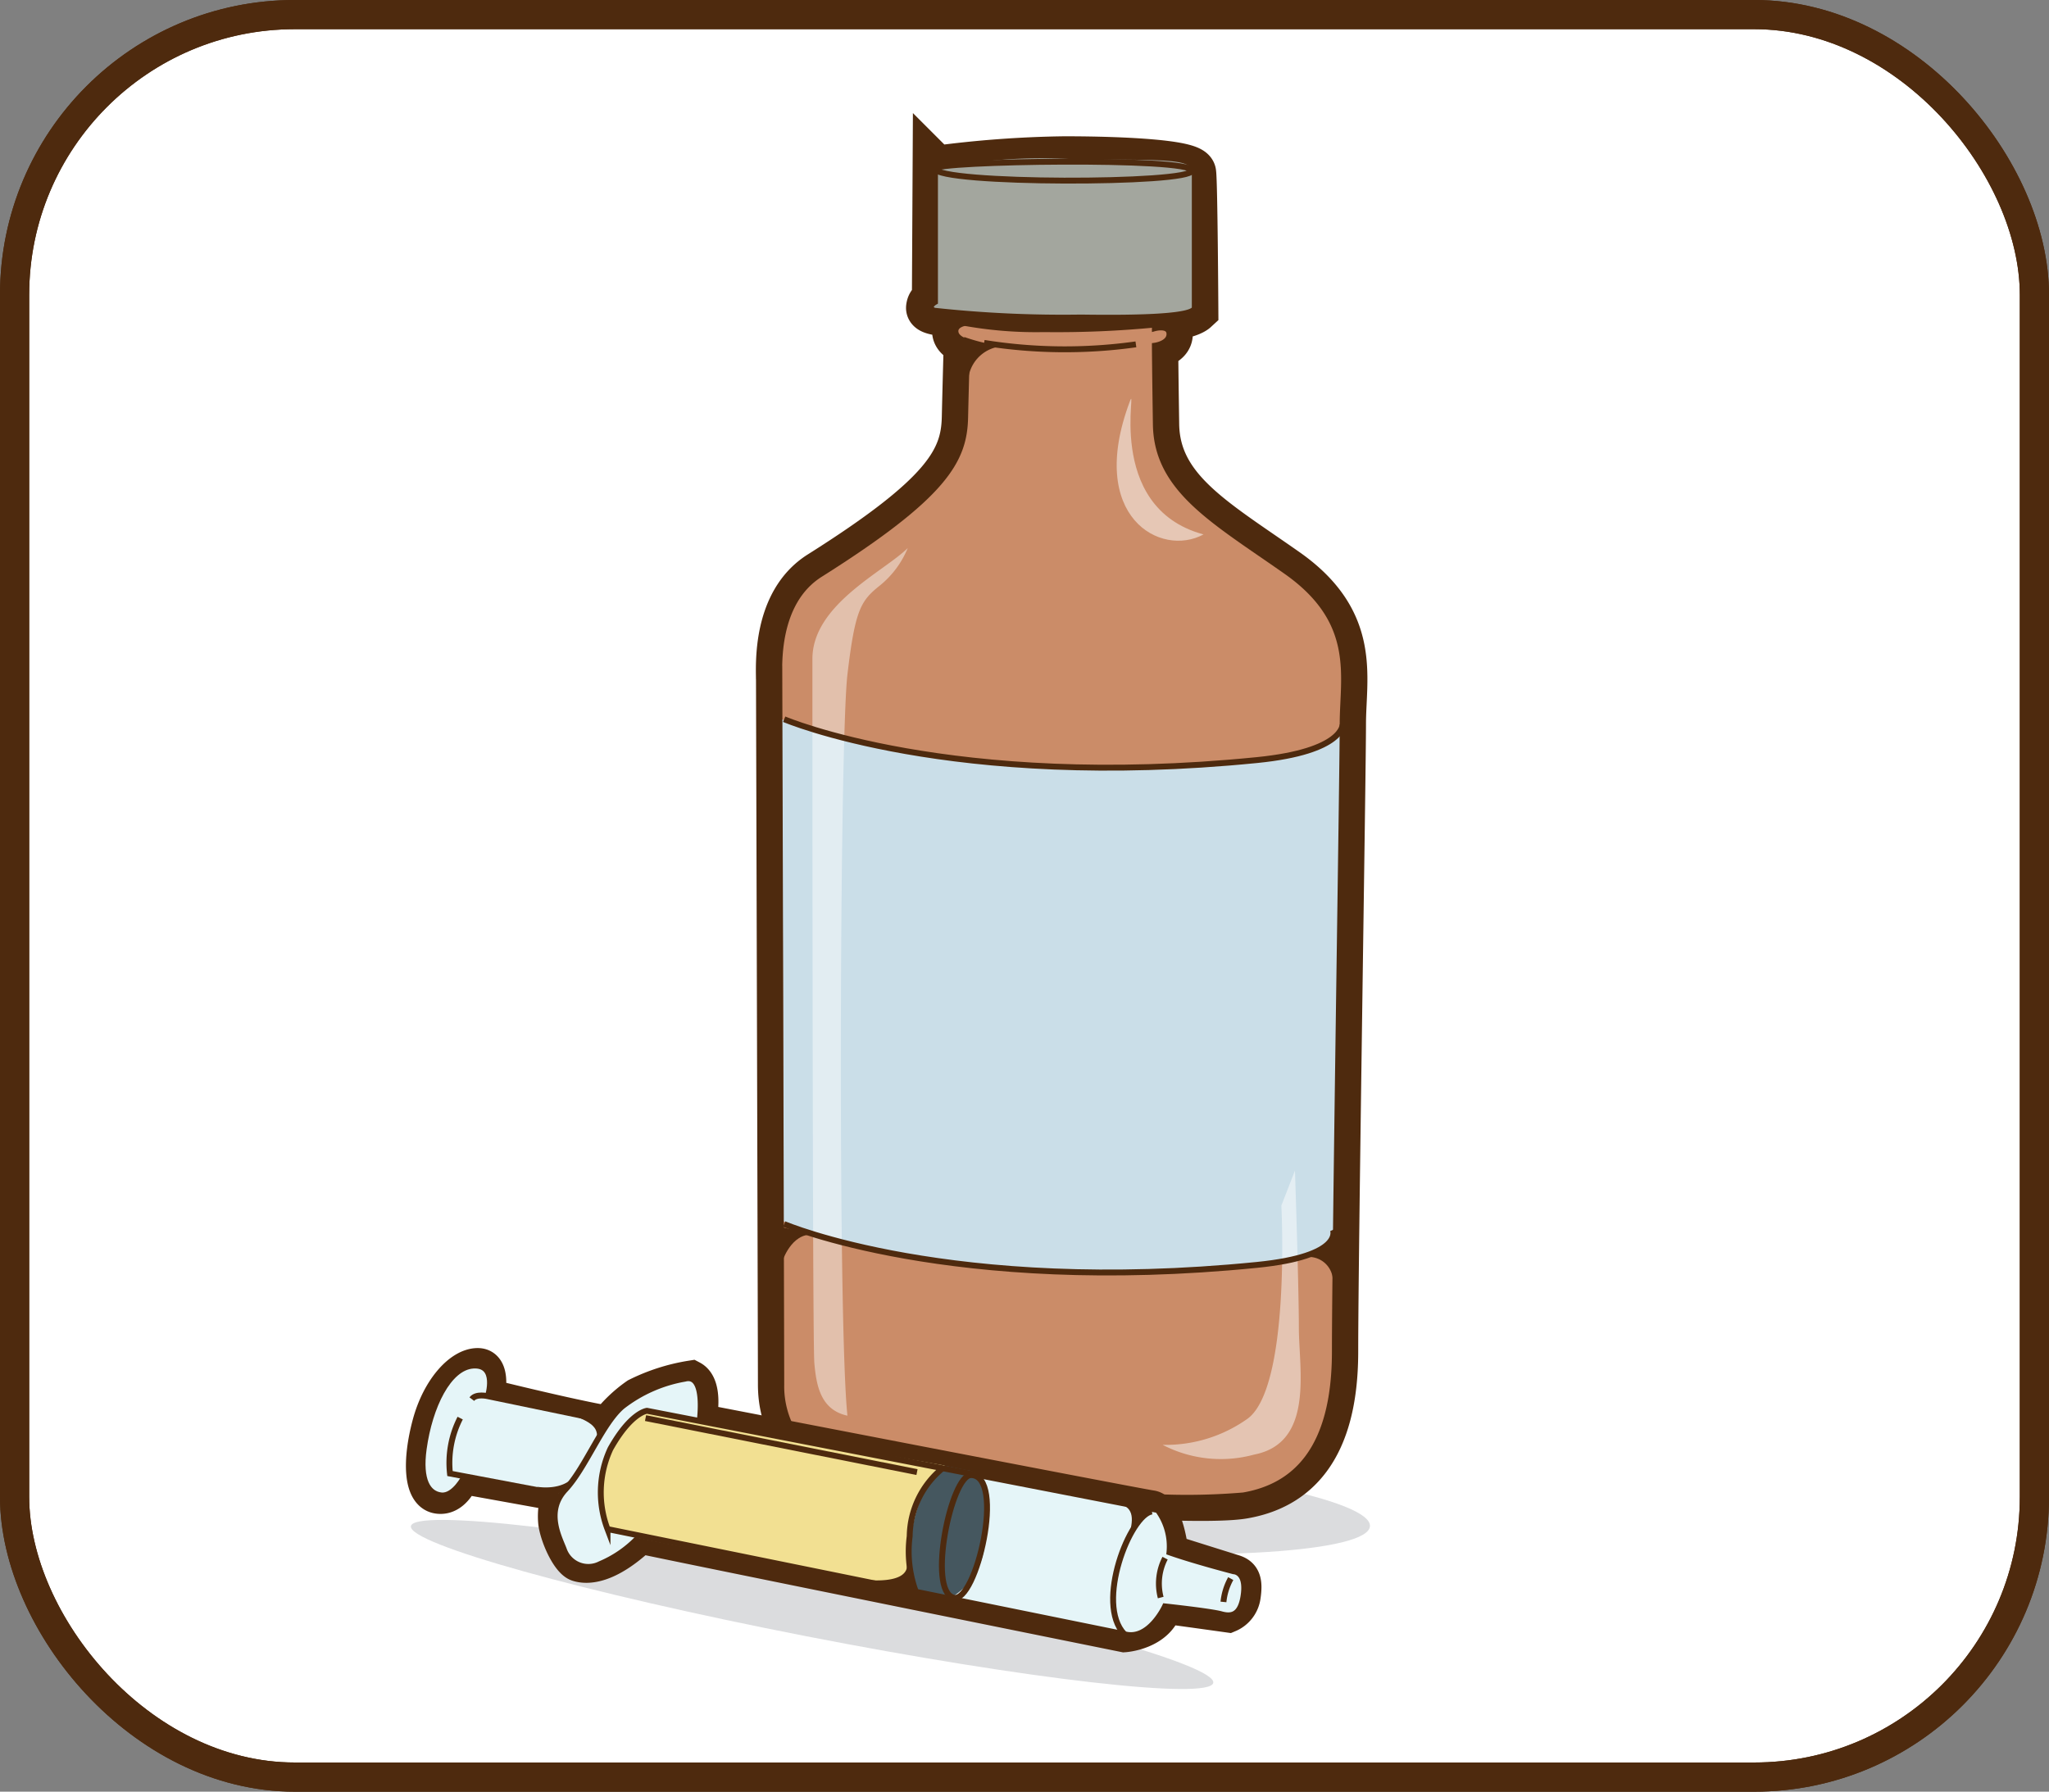 <svg xmlns="http://www.w3.org/2000/svg" width="87.75" height="76.75"><rect width="100%" height="100%" fill="#808080" stroke="none"/><defs><style>.cls-14{stroke:#4e2a0e;stroke-miterlimit:10}.cls-2{fill:#dbdcde}.cls-14{fill:none;stroke-width:.252px}.cls-15{fill:#4e2a0e}</style></defs><g id="Group_2714" data-name="Group 2714" transform="translate(-114.581 -253.212)"><rect id="Rectangle_1750" data-name="Rectangle 1750" width="86.5" height="75.5" rx="12" transform="translate(115.206 253.837)" stroke-width="1.25" stroke="#4e2a0e" stroke-miterlimit="10" fill="#fff"/><path id="Path_4852" data-name="Path 4852" class="cls-2" d="M144.033 316.563c-.076 1.092 6.4 2.433 14.471 2.992s14.67.129 14.746-.964-6.4-2.432-14.471-2.991-14.67-.129-14.746.963z"/><path id="Path_4853" data-name="Path 4853" class="cls-2" d="M132.179 318.585c-.146.751 7.426 2.863 16.915 4.715s17.3 2.747 17.446 2-7.425-2.862-16.915-4.713-17.299-2.753-17.446-2.002z"/><path id="Path_4854" data-name="Path 4854" d="M164.039 266.8v.469s.625-.167.625.25-.625.5-.625.5 0 .583.042 3.375 2.5 4.125 5.583 6.292 2.417 4.5 2.417 6.541-.333 22.625-.333 26.875-1.75 5.792-3.917 6.167-12.541-.458-15.916-.875-3.875-2.583-3.875-3.875-.084-30.793-.084-30.793v.584c0-.584-.167-3.291 1.75-4.5 5.333-3.364 6.167-4.875 6.208-6.708.028-1.209.084-3.25.084-3.25s-.5-.125-.5-.458.541-.375.541-.375l-.062-.375s-1.625.031-1.594-.25.25-.25.25-.25l.031-5.687a45.748 45.748 0 015.5-.407c2.625 0 5.438.157 5.5.563s.094 5.875.094 5.875-.375.346-1.719.312z" stroke-width="2" fill="none" stroke="#4e2a0e" stroke-miterlimit="10"/><path id="Path_4855" data-name="Path 4855" d="M164.039 266.8v.469s.625-.167.625.25-.625.5-.625.5 0 .583.042 3.375 2.5 4.125 5.583 6.292 2.417 4.5 2.417 6.541-.333 22.625-.333 26.875-1.75 5.792-3.917 6.167-12.541-.458-15.916-.875-3.875-2.583-3.875-3.875-.084-30.793-.084-30.793v.584c0-.584-.167-3.291 1.75-4.5 5.333-3.364 6.167-4.875 6.208-6.708.028-1.209.084-3.25.084-3.25s-.5-.125-.5-.458.541-.375.541-.375l-.062-.375s-1.625.031-1.594-.25.25-.25.25-.25l.031-5.687a45.748 45.748 0 015.5-.407c2.625 0 5.438.157 5.5.563s.094 5.875.094 5.875-.375.346-1.719.312z" fill="#cb8c68"/><path id="Path_4856" data-name="Path 4856" d="M135.446 313.021s.312-1.312-.407-1.312-1.656 1-2.062 2.531-.375 2.937.344 3.062 1.062-.843 1.062-.843l4.156.75a2.734 2.734 0 00-.156 1.25c.094.625.563 1.625.938 1.75s1.25.156 2.687-1.188c2.031.438 20.719 4.219 20.719 4.219s1.437-.094 1.75-1.219c.937.125 2.719.375 2.719.375a1.033 1.033 0 00.625-.812c.093-.625 0-.907-.407-1.032s-2.687-.843-2.687-.843-.188-1.813-.844-1.907-19.375-3.718-19.375-3.718.344-1.5-.312-1.844a8.054 8.054 0 00-2.344.75 5.769 5.769 0 00-1.25 1.187c-1.625-.277-5.156-1.156-5.156-1.156z" stroke-width="1.5" fill="none" stroke="#4e2a0e" stroke-miterlimit="10"/><path id="Path_4857" data-name="Path 4857" d="M135.446 313.021s.312-1.312-.407-1.312-1.656 1-2.062 2.531-.375 2.937.344 3.062 1.062-.843 1.062-.843l4.156.75a2.734 2.734 0 00-.156 1.25c.094.625.563 1.625.938 1.75s1.25.156 2.687-1.188c2.031.438 20.719 4.219 20.719 4.219s1.437-.094 1.75-1.219c.937.125 2.719.375 2.719.375a1.033 1.033 0 00.625-.812c.093-.625 0-.907-.407-1.032s-2.687-.843-2.687-.843-.188-1.813-.844-1.907-19.375-3.718-19.375-3.718.344-1.5-.312-1.844a8.054 8.054 0 00-2.344.75 5.769 5.769 0 00-1.25 1.187c-1.625-.277-5.156-1.156-5.156-1.156z" fill="#e5f5f8"/><path id="Path_4858" data-name="Path 4858" d="M153.758 321.334l1.5.343a2.939 2.939 0 001.5-2.625c.094-2 .094-2.781-.844-2.875l-1.062-.218a6.268 6.268 0 00-1.094 5.375z" fill="#45575f"/><path id="Path_4859" data-name="Path 4859" d="M155.039 315.99a3.935 3.935 0 00-1.437 2.562 13.622 13.622 0 00.156 2.907l-13.125-2.625a5.248 5.248 0 01.031-3.407c.688-1.531 1.594-1.718 1.594-1.718z" fill="#f2e092"/><path id="Path_4860" data-name="Path 4860" d="M154.383 266.4l.25-.25.031-5.687a21.768 21.768 0 015.75-.438c4.063.063 5.188-.062 5.25.594s.094 5.875.094 5.875a41.18 41.18 0 01-7.031.281c-4.563-.129-4.344-.375-4.344-.375z" fill="#a3a69e"/><path id="Path_4861" data-name="Path 4861" d="M148.123 305.521s4.833 2.666 16.583 2.083c3-.166 6.083-.25 7.083-1.333.084-4.5.334-21.75.334-21.75s-.834 1-3.834 1.25-8.666.583-12.166 0a60.842 60.842 0 01-8.084-1.75c.084 4.334.084 21.5.084 21.5z" fill="#cadee8"/><path id="Path_4862" data-name="Path 4862" d="M153.456 276.688c-1 1-4.083 2.416-4.083 4.75s0 29.25.083 30.167.25 2 1.417 2.25c-.417-3.917-.333-28.917 0-31.75s.583-3.166 1.416-3.833a4.025 4.025 0 001.167-1.584z" opacity=".45" fill="#fff"/><path id="Path_4863" data-name="Path 4863" d="M169.456 304.855s.416 7.917-1.5 9.167a6.043 6.043 0 01-3.583 1.083 5.4 5.4 0 003.916.417c2.584-.5 1.917-3.667 1.917-5.417s-.167-6.75-.167-6.75z" opacity=".49" fill="#fff"/><path id="Path_4864" data-name="Path 4864" d="M162.956 270.438c.408-1.094-1.167 4.5 3.167 5.667-1.834 1-5-.751-3.167-5.667z" opacity=".51" fill="#fff"/><path id="Path_4865" data-name="Path 4865" class="cls-14" d="M154.623 260.439c-.042-.331 11-.5 11 .083s-10.917.584-11-.083z"/><path id="Path_4866" data-name="Path 4866" class="cls-14" d="M154.623 260.439v5.707s-.375.208-.042.375a51.067 51.067 0 006.292.292c2.75.041 4.875-.042 4.875-.417v-5.874"/><path id="Path_4867" data-name="Path 4867" class="cls-14" d="M163.283 317.294a28.873 28.873 0 004.548-.023c2.167-.375 3.917-1.917 3.917-6.167s.333-24.834.333-26.875.666-4.374-2.417-6.541-5.541-3.5-5.583-6.292-.042-3.375-.042-3.375.625-.083.625-.5-.625-.25-.625-.25v-.371"/><path id="Path_4868" data-name="Path 4868" class="cls-14" d="M156.039 266.771v.25s-.541.042-.541.375.5.458.5.458-.056 2.041-.084 3.25c-.041 1.833-.875 3.344-6.208 6.708-1.917 1.209-1.75 3.916-1.75 4.5v-.584s.084 29.5.084 30.793a3.934 3.934 0 00.529 2.051"/><path id="Path_4869" data-name="Path 4869" class="cls-14" d="M142.289 313.646l21.875 4.25a2.626 2.626 0 01.5 1.813c1.063.375 2.75.812 2.75.812s.542 0 .438.938c-.11.984-.542 1.021-.979.9s-2.4-.334-2.4-.334-.688 1.5-1.75 1.188l-22.125-4.5a4.436 4.436 0 01.125-3.438c.877-1.566 1.566-1.629 1.566-1.629z"/><path id="Path_4870" data-name="Path 4870" class="cls-14" d="M144.539 314.146s.313-2.125-.625-1.875a6.047 6.047 0 00-2.687 1.188c-.875.75-1.563 2.625-2.438 3.562s-.25 2.063-.062 2.563a1.11 1.11 0 001.562.625 4.839 4.839 0 001.625-1.125"/><path id="Path_4871" data-name="Path 4871" class="cls-14" d="M138.477 317.209l-4.625-.875a4.2 4.2 0 01.437-2.375"/><path id="Path_4872" data-name="Path 4872" class="cls-14" d="M140.6 314.084l-5.125-1.063s-.5-.125-.688.125"/><path id="Path_4873" data-name="Path 4873" class="cls-14" d="M135.477 313.021s.437-1.375-.625-1.312-1.875 1.75-2.125 3.562c-.188 1.362.187 1.938.75 2s1-.812 1-.812"/><path id="Path_4874" data-name="Path 4874" class="cls-14" d="M154.977 316.084a3.828 3.828 0 00-1.438 2.937 5 5 0 00.25 2.334"/><path id="Path_4875" data-name="Path 4875" class="cls-14" d="M156.164 316.4c-.85 0-1.875 4.938-.75 5.25.972.266 2.25-5.25.75-5.25z"/><path id="Path_4876" data-name="Path 4876" class="cls-14" d="M163.914 317.959c-.937.125-2.437 3.937-1.187 5.25"/><path id="Path_4877" data-name="Path 4877" class="cls-14" d="M164.477 319.959a2.368 2.368 0 00-.188 1.687"/><path id="Path_4878" data-name="Path 4878" class="cls-14" d="M167.289 320.834a2.582 2.582 0 00-.312 1"/><path id="Line_147" data-name="Line 147" class="cls-14" transform="translate(142.227 313.959)" d="M0 0l11.625 2.313"/><path id="Path_4879" data-name="Path 4879" class="cls-14" d="M148.164 305.646s7.142 3.061 20.25 1.75c3.75-.375 3.25-1.5 3.25-1.5"/><path id="Path_4880" data-name="Path 4880" class="cls-14" d="M148.164 284.021s7.142 3.061 20.25 1.75c3.75-.375 3.667-1.542 3.667-1.542"/><path id="Path_4881" data-name="Path 4881" class="cls-14" d="M156.727 267.9a21.871 21.871 0 006.5.063"/><path id="Path_4882" data-name="Path 4882" class="cls-15" d="M155.789 266.688l8.459.125-.084.416a43.873 43.873 0 01-4.875.209 17.439 17.439 0 01-3.541-.292z"/><path id="Path_4883" data-name="Path 4883" class="cls-15" d="M148.039 305.771l.084 1.375s.458-1.292 1.458-1z"/><path id="Path_4884" data-name="Path 4884" class="cls-15" d="M170.331 307.1a1.032 1.032 0 011.333.959 10.863 10.863 0 00.125-1.834s-1 .875-1.458.875z"/><path id="Path_4885" data-name="Path 4885" class="cls-15" d="M157.873 268.063a7.387 7.387 0 01-2-.417 19.261 19.261 0 01.166 2.042 1.577 1.577 0 011.834-1.625z"/><path id="Path_4886" data-name="Path 4886" class="cls-15" d="M162.956 318.9c.167-.625.208-1.209-.625-1.292l1.458.167z"/><path id="Path_4887" data-name="Path 4887" class="cls-15" d="M138.748 313.729c1.583.458 1.375.834 1.416 1.209.292-.166.375-1 .375-1z"/><path id="Path_4888" data-name="Path 4888" class="cls-15" d="M137.581 316.9s1.125.208 1.625-.5a4.95 4.95 0 01-.833.917z"/><path id="Path_4889" data-name="Path 4889" class="cls-15" d="M153.414 320.1a12.4 12.4 0 00.292 1.25c-1.917-.416-2.708-.541-2.708-.541s2.666.503 2.416-.709z"/><rect id="Rectangle_1751" data-name="Rectangle 1751" width="86.5" height="75.5" rx="12" transform="translate(115.206 253.837)" fill="none" stroke-width="1.25" stroke="#4e2a0e" stroke-miterlimit="10"/></g></svg>